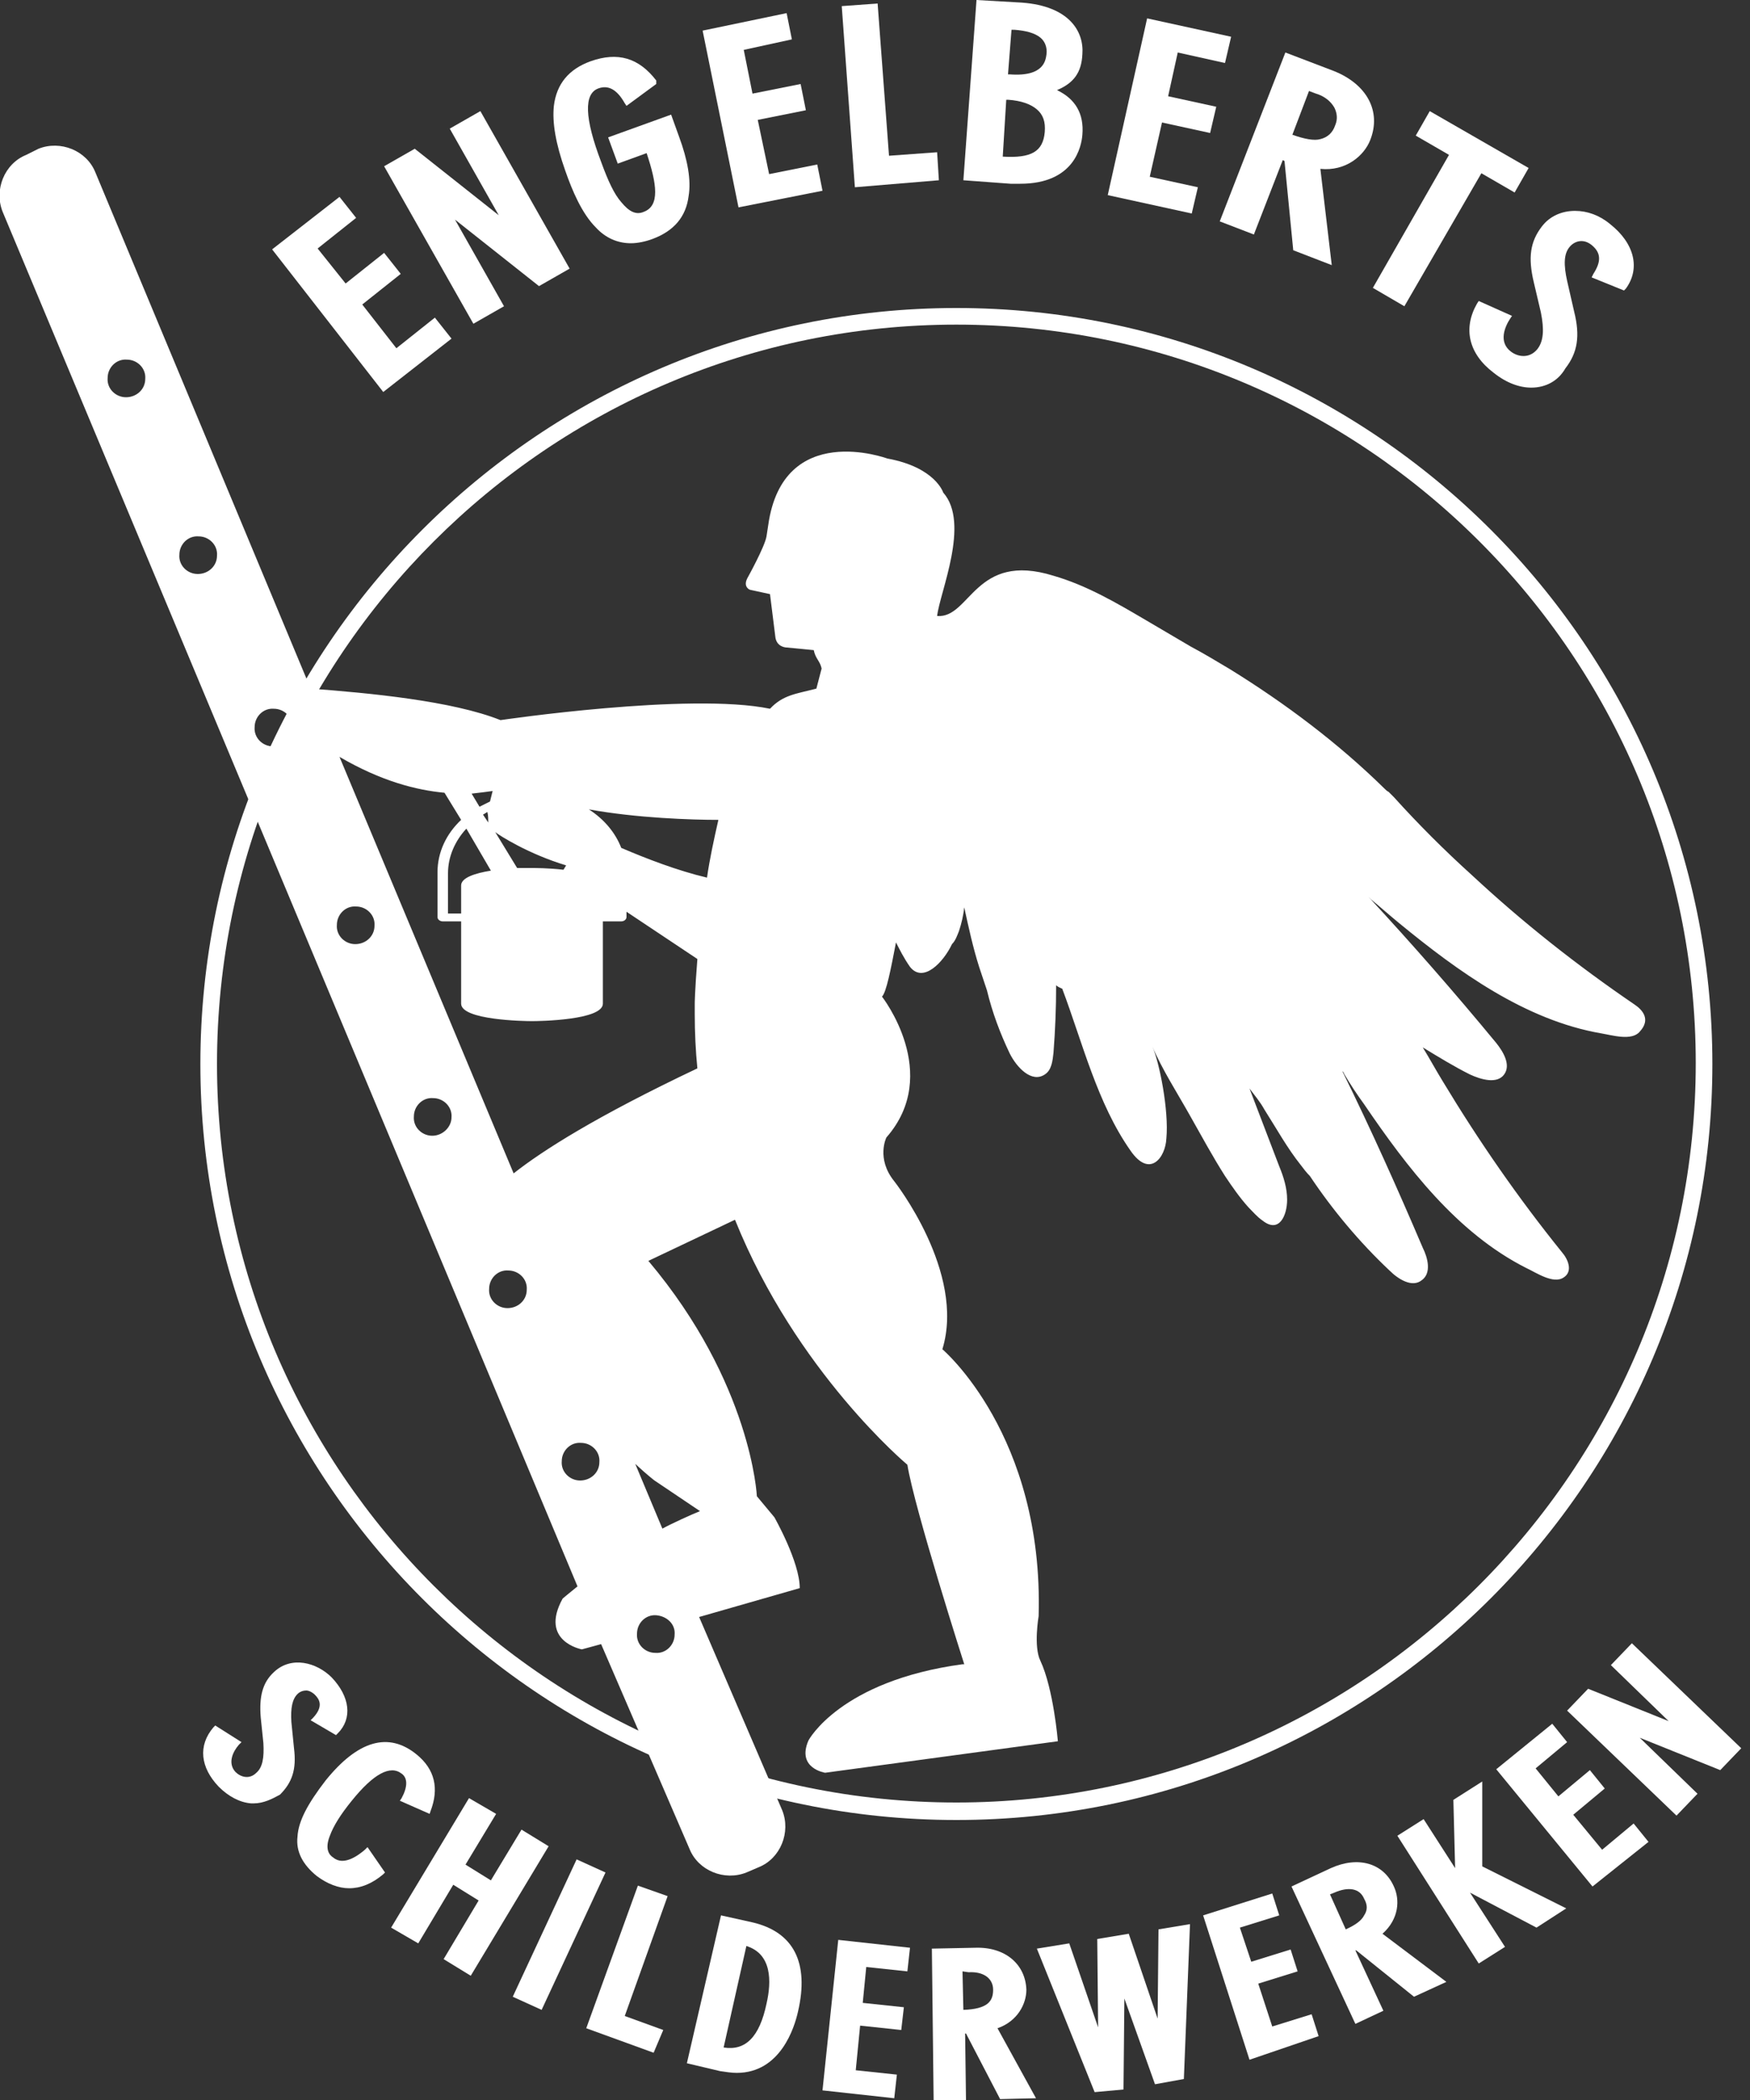 <?xml version="1.0" encoding="utf-8"?>
<!-- Generator: Adobe Illustrator 25.4.1, SVG Export Plug-In . SVG Version: 6.00 Build 0)  -->
<svg version="1.1" id="Laag_1" xmlns="http://www.w3.org/2000/svg" xmlns:xlink="http://www.w3.org/1999/xlink" x="0px" y="0px"
	 viewBox="0 0 200 240" style="enable-background:new 0 0 200 240;" xml:space="preserve">
<rect x="0" y="0" width="200" height="240" fill="#333333" stroke="none"/>
<style type="text/css">
	.st0{fill:#FFFFFF;}
</style>
<g>
	<g id="companylogo">
		<g id="engelberts">
			<path class="st0" d="M43.8,44.8L31.1,28.5l7.7-6l1.9,2.4l-4.4,3.5l3.2,4l4.4-3.5l1.9,2.4l-4.4,3.5l3.9,5l4.4-3.5l1.9,2.4
				L43.8,44.8z"/>
			<path class="st0" d="M54.1,37L43.9,19l3.5-2l9.6,7.6l-5.6-9.9l3.5-2l10.2,18l-3.5,2L52,25.1l5.6,9.9L54.1,37z"/>
			<path class="st0" d="M72.1,27.8c-1.5,0-2.9-0.6-4-1.8c-1.6-1.6-2.7-4.2-3.5-6.5c-1.1-3.1-1.5-5.5-1.3-7.4C63.6,9.6,65,7.9,67.5,7
				C70.6,5.9,73,6.6,75,9.2v0.4l-3.4,2.5l-0.2-0.3c-0.9-1.6-1.9-2.1-3-1.7c-1.7,0.6-1.6,3.4,0.3,8.4c0.8,2.2,1.5,3.7,2.3,4.6
				c0.9,1.1,1.7,1.5,2.6,1.1c1.8-0.7,1.5-3.1,0.3-6.7l-3.3,1.2l-1.1-3l7.2-2.6l0.9,2.5c1,2.7,1.4,5,1.1,6.8c-0.3,2.4-1.7,4-4.1,4.9
				C73.8,27.6,72.9,27.8,72.1,27.8z"/>
			<path class="st0" d="M84.4,23.7L80.3,3.5l9.6-2l0.6,3L85,5.7l1,5l5.5-1.1l0.6,3l-5.5,1.1l1.3,6.2l5.5-1.1l0.6,3L84.4,23.7z"/>
			<path class="st0" d="M97.7,21.4L96.2,0.7l4.1-0.3l1.3,17.4l5.5-0.4l0.2,3.2L97.7,21.4z"/>
			<path class="st0" d="M136.2,24.4l-9.6-2.1l4.5-20.2l9.6,2.1l-0.7,3L134.6,6l-1.1,5l5.5,1.2l-0.7,3l-5.5-1.2l-1.4,6.2l5.5,1.2
				L136.2,24.4z"/>
			<path class="st0" d="M152.2,30.3l-4.4-1.7l-1-10.2l-0.2-0.1l-3.3,8.5l-3.9-1.5L146.9,6l5.5,2.1c3.8,1.5,5.5,4.6,4.2,7.9
				c-0.7,1.8-2.8,3.6-5.7,3.3L152.2,30.3z M147.7,15.4c1.4,0.5,2.5,0.7,3.2,0.5c0.8-0.2,1.4-0.7,1.7-1.6c0.3-0.7,0.2-1.4-0.1-2
				c-0.4-0.7-1.1-1.3-2.1-1.6l-0.8-0.3L147.7,15.4z"/>
			<path class="st0" d="M160.5,35l-3.6-2.1l8.7-15.2l-3.8-2.2l1.6-2.8l11.3,6.5l-1.6,2.8l-3.8-2.2L160.5,35z"/>
			<path class="st0" d="M175,44.3c-1.3,0-2.8-0.5-4.3-1.7c-2.9-2.2-3.5-5.1-1.9-7.9l0.2-0.3l3.8,1.7l-0.2,0.3
				c-0.6,0.9-1.4,2.7,0.1,3.8c0.8,0.6,2.1,0.8,3-0.3c0.7-0.9,0.8-2.2,0.4-4.2l-0.8-3.4c-0.7-2.9-0.4-4.7,0.9-6.4
				c0.9-1.2,2.3-1.8,3.8-1.8c1.4,0,2.8,0.5,4,1.5c2.8,2.2,3.5,5.1,1.8,7.4l-0.2,0.2l-3.7-1.5l0.2-0.4c0.9-1.4,0.9-2.4-0.2-3.3
				c-1-0.8-2-0.4-2.5,0.2c-0.7,0.8-0.7,2.1-0.3,3.9l0.8,3.5c0.7,2.8,0.4,4.7-1,6.5C178.1,43.5,176.7,44.3,175,44.3z"/>
			<path class="st0" d="M123.7,6.2c0.2-2.6-1.5-5.5-6.9-5.9L111.6,0l-1.5,20.6l5.4,0.4c0.4,0,0.7,0,1.1,0c6.2,0,7-4.3,7.1-5.6
				c0.2-2.4-0.8-4.1-2.9-5.1C122.7,9.5,123.6,8.3,123.7,6.2z M115,11.4h0.2c1.5,0.1,2.6,0.5,3.3,1.1c0.7,0.6,1,1.4,0.9,2.6
				c-0.2,2.2-1.5,3-4.8,2.8L115,11.4z M115.4,8.5h-0.2l0.4-5.1h0.3c1.4,0.1,2.4,0.4,3,0.9c0.5,0.4,0.8,1.1,0.7,1.9
				C119.5,6.8,119.4,8.8,115.4,8.5z"/>
		</g>
		<g id="beeldmerk">
			<path class="st0" d="M109.3,208c-47.7,0-86.4-38.8-86.4-86.4s38.8-86.4,86.4-86.4c47.7,0,86.4,38.8,86.4,86.4S157,208,109.3,208z
				 M109.3,37.1c-46.6,0-84.5,37.9-84.5,84.5s38,84.4,84.5,84.4s84.5-37.9,84.5-84.5S155.9,37.1,109.3,37.1z"/>
			<path class="st0" d="M186.8,114.8c-6.6-4.5-12.8-9.4-18.6-14.8c-3.1-2.8-6.1-5.8-8.9-8.9c-0.2-0.2-0.4-0.4-0.6-0.6
				c-0.2-0.1-0.3-0.2-0.5-0.4c-5.3-5.2-11.3-9.7-17.6-13.6c-1.5-0.9-3-1.8-4.5-2.6c-1.7-1-3.4-2-5.1-3c-3.4-2-6.8-4-10.6-5.1
				c-9-2.8-9.5,4.9-13.3,4.6c0.3-2.7,3.8-10.6,0.7-14.1c0,0-0.9-2.9-6.4-3.9c0,0-11.9-4.4-13.6,7.6l-0.2,1.3
				c-0.2,1.2-2.2,4.8-2.2,4.8c-0.5,1,0.3,1.3,0.3,1.3l2.3,0.5l0.6,4.8c0.1,1.3,1.3,1.3,1.3,1.3l3.1,0.3c0.2,1,0.7,1.2,0.9,2.1
				l-0.6,2.3C91,79.3,89.5,79.4,88,81c-9.2-1.9-30.8,1.3-30.8,1.3c-5.5-2.2-15-3.1-21.7-3.6l-24.6-59c-1-2.5-4-3.7-6.5-2.7L3,17.7
				c-2.5,1-3.7,4-2.7,6.5L66,181.3c-1,0.8-1.7,1.4-1.7,1.4c-2.7,4.9,2.2,5.8,2.2,5.8l2.2-0.6l10.1,23.4c1,2.5,4,3.7,6.5,2.7l1.4-0.6
				c2.5-1,3.7-4,2.7-6.5l-9.5-22.1l11.5-3.3c0-3-2.9-8.1-2.9-8.1l-2-2.4c0,0-0.6-12.9-12.4-26.9l9.9-4.7c7,17.4,19.7,28,19.7,28
				c0.8,5,6.5,22.8,6.5,22.8H110c-14,1.9-17.6,8.7-17.6,8.7c-1.4,3.2,1.9,3.7,1.9,3.7l26.6-3.6c0,0-0.5-6-2-9.2
				c-0.8-1.6-0.2-5.1-0.2-5.1c0.6-20.7-11-30.5-11-30.5c2.7-8.8-5.5-19.2-5.5-19.2c-2.1-2.6-0.9-5-0.9-5c6.4-7.3-0.5-16.1-0.5-16.1
				c0.5-0.5,1-3.1,1.6-6.2c0.4,0.8,0.9,1.8,1.6,2.8c1.5,1.9,3.8-0.5,4.8-2.6c0.4-0.4,0.6-1,0.8-1.5c0.3-0.9,0.5-1.8,0.6-2.7
				c0.5,2.3,1,4.6,1.7,6.8c0.3,0.9,0.6,1.8,0.9,2.7c0.6,2.5,1.5,4.9,2.6,7.2c0.8,1.6,2.5,3.4,4,2.4c0.8-0.5,0.9-1.6,1-2.5
				c0.2-2.6,0.3-5.1,0.3-7.7c0.2,0.2,0.5,0.3,0.7,0.4c2.3,6.1,4,13.1,7.8,18.5c2.2,3.2,4,0.8,4.1-1.4c0.3-3.2-0.8-8.7-1.6-10.5
				c1.1,2.6,2.9,5.4,4.3,7.9c1.3,2.3,2.6,4.7,4,6.9c0.8,1.2,1.7,2.5,2.7,3.6c0.5,0.5,1,1.1,1.6,1.5c1.9,1.5,2.8-0.6,2.8-2.4
				c0-1.3-0.4-2.6-0.9-3.8l-3.4-8.9c0.6,0.8,1.2,1.5,1.7,2.4c1.4,2.2,2.6,4.4,4.2,6.4c0.3,0.4,0.6,0.8,1,1.2
				c2.6,3.9,5.7,7.6,9.1,10.8c1,1,2.6,2,3.7,1.1c1.1-0.8,0.7-2.5,0.1-3.7c-2.9-6.8-5.9-13.5-9.2-20.2c0.1,0.1,0.2,0.2,0.2,0.3
				c0.7,1.2,1.5,2.4,2.3,3.5c4.9,7.2,10.6,14.7,18.5,18.7c1.1,0.5,3.1,1.9,4.3,1.1c1.1-0.7,0.5-2.1-0.2-2.9
				c-5-6.2-9.5-12.7-13.6-19.5c-0.8-1.3-1.5-2.6-2.3-3.9c1.8,1.1,3.6,2.2,5.4,3.1c1.3,0.6,3.1,1.1,3.9,0c0.8-1.1-0.1-2.6-0.9-3.6
				c-4.7-5.7-9.6-11.3-14.6-16.7c0.1,0.1,0.2,0.2,0.3,0.3c1.1,0.9,2.1,1.8,3.2,2.7c6.7,5.5,14.4,11.1,23.1,12.6
				c1.2,0.2,3.5,0.9,4.4-0.2C188.7,116.5,187.7,115.4,186.8,114.8z M14.4,45.4c-1.2,0-2.2-1-2.1-2.2c0-1.2,1-2.2,2.2-2.1
				c1.2,0,2.2,1,2.1,2.2C16.6,44.5,15.6,45.4,14.4,45.4z M22.6,65.6c-1.2,0-2.2-1-2.1-2.2c0-1.2,1-2.2,2.2-2.1c1.2,0,2.2,1,2.1,2.2
				C24.8,64.7,23.8,65.6,22.6,65.6z M31.2,85.3c-1.2,0-2.2-1-2.1-2.2c0-1.2,1-2.2,2.2-2.1c1.2,0,2.2,1,2.1,2.2
				C33.4,84.4,32.5,85.3,31.2,85.3z M64.7,98.9l-0.3,0.5c-1.7-0.2-3.3-0.2-3.6-0.2c-0.2,0-0.9,0-1.7,0l-2.5-4.1
				C57.1,95.5,60.4,97.6,64.7,98.9z M56.3,90.4L56,91.6l0,0c-0.4,0.2-0.8,0.4-1.2,0.6l-0.9-1.5C54.8,90.6,55.6,90.5,56.3,90.4z
				 M55.8,94l-0.6-0.9c0.2-0.1,0.3-0.2,0.5-0.3C55.8,93.2,55.8,93.6,55.8,94z M56.1,99.5c-1.8,0.3-3.4,0.8-3.4,1.7v3.2h-1.5v-4.6
				c0-1.9,0.8-3.7,2.1-5.1L56.1,99.5z M40.6,107.9c-1.2,0-2.2-1-2.1-2.2c0-1.2,1-2.2,2.2-2.1c1.2,0,2.2,1,2.1,2.2
				C42.8,107,41.8,107.9,40.6,107.9z M49.4,129.8c-1.2,0-2.2-1-2.1-2.2c0-1.2,1-2.2,2.2-2.1c1.2,0,2.2,1,2.1,2.2
				C51.6,128.8,50.6,129.8,49.4,129.8z M58,149.5c-1.2,0-2.2-1-2.1-2.2c0-1.2,1-2.2,2.2-2.1c1.2,0,2.2,1,2.1,2.2
				C60.2,148.6,59.2,149.5,58,149.5z M66.3,169.2c-1.2,0-2.2-1-2.1-2.2c0-1.2,1-2.2,2.2-2.1c1.2,0,2.2,1,2.1,2.2
				C68.5,168.3,67.5,169.2,66.3,169.2z M74.9,188.9c-1.2,0-2.2-1-2.1-2.2c0-1.2,1-2.2,2.2-2.1s2.2,1,2.1,2.2
				C77.1,188,76.1,189,74.9,188.9z M74.8,169.2l5.2,3.5c-1,0.4-3.2,1.4-4.3,2l-3.1-7.4C74,168.6,74.8,169.2,74.8,169.2z M58.7,134.1
				L38.8,86.5c4.8,2.8,8.8,3.8,12,4.1l1.9,3.1c-1.7,1.6-2.7,3.7-2.7,6v5.1c0,0.3,0.3,0.5,0.6,0.5h2.1v9.4c0,1.9,7.3,2,8.1,2
				s8.1-0.1,8.1-2v-9.4H71c0.3,0,0.6-0.2,0.6-0.5v-0.6l8.1,5.4c-0.3,3.8-0.3,5.1-0.3,5.1v1.2c0,2.1,0.1,4.2,0.3,6.2
				C68.1,127.6,62,131.5,58.7,134.1z M80.8,100.3c-3.4-0.8-7-2.2-9.8-3.4c-0.7-1.8-2-3.3-3.7-4.4c5.5,1,11.8,1.2,14.8,1.2
				C81.6,95.9,81.1,98.2,80.8,100.3z"/>
		</g>
		<g id="schilderwerken">
			<path class="st0" d="M29,206.1c-0.1,0-0.2,0-0.3,0c-1.3-0.1-2.6-0.8-3.7-1.9c-2.1-2.2-2.4-4.7-0.6-6.8l0.2-0.2l3,1.9l-0.3,0.3
				c-0.7,0.8-1.3,2.1-0.4,3.1c0.6,0.6,1.6,0.9,2.4,0.1c0.7-0.6,0.9-1.7,0.8-3.4l-0.3-2.9c-0.2-2.4,0.2-4,1.5-5.2
				c2-1.9,4.9-1.1,6.6,0.6c2.1,2.2,2.4,4.7,0.7,6.4l-0.2,0.2l-2.9-1.7l0.3-0.3c1.2-1.3,0.7-2.1,0.2-2.6c-0.3-0.3-0.7-0.5-1-0.5l0,0
				c-0.3,0-0.7,0.1-1,0.4c-0.6,0.6-0.8,1.6-0.7,3.2l0.3,3c0.3,2.4-0.2,3.9-1.6,5.3C31.1,205.6,30.1,206.1,29,206.1z"/>
			<path class="st0" d="M39.9,215.8c-1.2,0-2.5-0.5-3.7-1.4c-1.6-1.3-2.4-2.8-2.2-4.5c0.1-1.8,1.2-3.8,3.2-6.4
				c3.7-4.6,7.2-5.6,10.4-3c2.1,1.7,2.6,3.9,1.6,6.5l-0.1,0.3l-3.4-1.5l0.2-0.3c0.7-1.3,0.7-2.3,0-2.8c-1.3-1-3.2,0-5.7,3.1
				c-1.3,1.6-2.1,2.9-2.5,4c-0.6,1.5-0.1,2.2,0.4,2.5c1.2,1,2.9-0.3,3.6-0.9l0.3-0.3l2,2.9l-0.2,0.2
				C42.5,215.3,41.2,215.8,39.9,215.8z"/>
			<path class="st0" d="M53.8,225.8l-3.1-1.9l4-6.7l-2.9-1.8l-4,6.7l-3.1-1.8l8.9-14.8l3.1,1.8l-3.5,5.8l2.9,1.8l3.5-5.8l3.1,1.9
				L53.8,225.8z"/>
			<path class="st0" d="M61.9,229.7l-3.3-1.5l7.3-15.7l3.3,1.5L61.9,229.7z"/>
			<path class="st0" d="M74.7,234.6l-7.7-2.8l5.9-16.3l3.4,1.2l-4.9,13.7l4.4,1.6L74.7,234.6z"/>
			<path class="st0" d="M84.2,236.9c-0.6,0-1.2-0.1-1.9-0.2l-3.8-0.9l3.9-16.9l3.6,0.8c4.7,1.1,6.5,4.6,5.2,10.2
				C90.8,231.7,89.2,236.9,84.2,236.9z M82.7,234c2.5,0.4,4.1-1.2,4.9-5c0.6-2.6,0.6-5.7-2.3-6.6L82.7,234z"/>
			<path class="st0" d="M102.2,239.8l-8.2-0.9l1.8-17.2l8.2,0.9l-0.3,2.7l-4.7-0.5l-0.4,4.1l4.7,0.5L103,232l-4.7-0.5l-0.5,5.1
				l4.7,0.5L102.2,239.8z"/>
			<path class="st0" d="M106.7,240l-0.2-17.3l5-0.1c3.4-0.1,5.7,1.9,5.8,4.8c0,1.6-1,3.6-3.3,4.4l4.4,8l-4.1,0.1l-3.9-7.5h-0.1
				l0.1,7.6H106.7z M110,225.3l0.1,4.4c2.8-0.1,3.4-1,3.4-2.3s-1.1-2.1-2.8-2L110,225.3z"/>
			<path class="st0" d="M125.1,239.1l-6.6-16.4l3.7-0.6l3.3,9.6l-0.1-10.1l3.6-0.6l3.3,9.7l0.1-10.2l3.6-0.6l-0.7,17.7l-3.3,0.6
				l-3.5-9.8l-0.1,10.4L125.1,239.1z"/>
			<path class="st0" d="M142.8,235.4l-5.3-16.5l7.9-2.5l0.8,2.5l-4.5,1.4l1.3,3.9l4.5-1.4l0.8,2.5l-4.5,1.4l1.6,4.9l4.5-1.4l0.8,2.5
				L142.8,235.4z"/>
			<path class="st0" d="M154.9,231.3l-7.3-15.7l4.5-2.1c3.1-1.4,6-0.6,7.2,2.1c0.7,1.5,0.6,3.7-1.3,5.4l7.3,5.5l-3.7,1.7l-6.6-5.3
				h-0.1l3.2,6.9L154.9,231.3z M152,216.5l1.8,4c1.1-0.5,1.8-1,2.1-1.6c0.4-0.6,0.4-1.2,0-1.9c-0.5-1.2-1.8-1.4-3.4-0.7L152,216.5z"
				/>
			<path class="st0" d="M169,224.4l-9.3-14.6l3-1.9l3.6,5.6l-0.2-7.8l3.3-2.1v9.7l9.6,4.8l-3.4,2.2l-7.6-4l4,6.2L169,224.4z"/>
			<path class="st0" d="M182,215.6l-11-13.4l6.4-5.2l1.7,2.1l-3.6,3l2.6,3.2l3.6-3l1.7,2.1l-3.6,3l3.3,4l3.6-3l1.7,2.1L182,215.6z"
				/>
			<path class="st0" d="M191.6,207.5l-12.5-12l2.4-2.5l9.2,3.7l-6.6-6.4l2.4-2.5l12.5,12l-2.4,2.5l-9.2-3.7l6.6,6.4L191.6,207.5z"/>
		</g>
	</g>
</g>
</svg>
